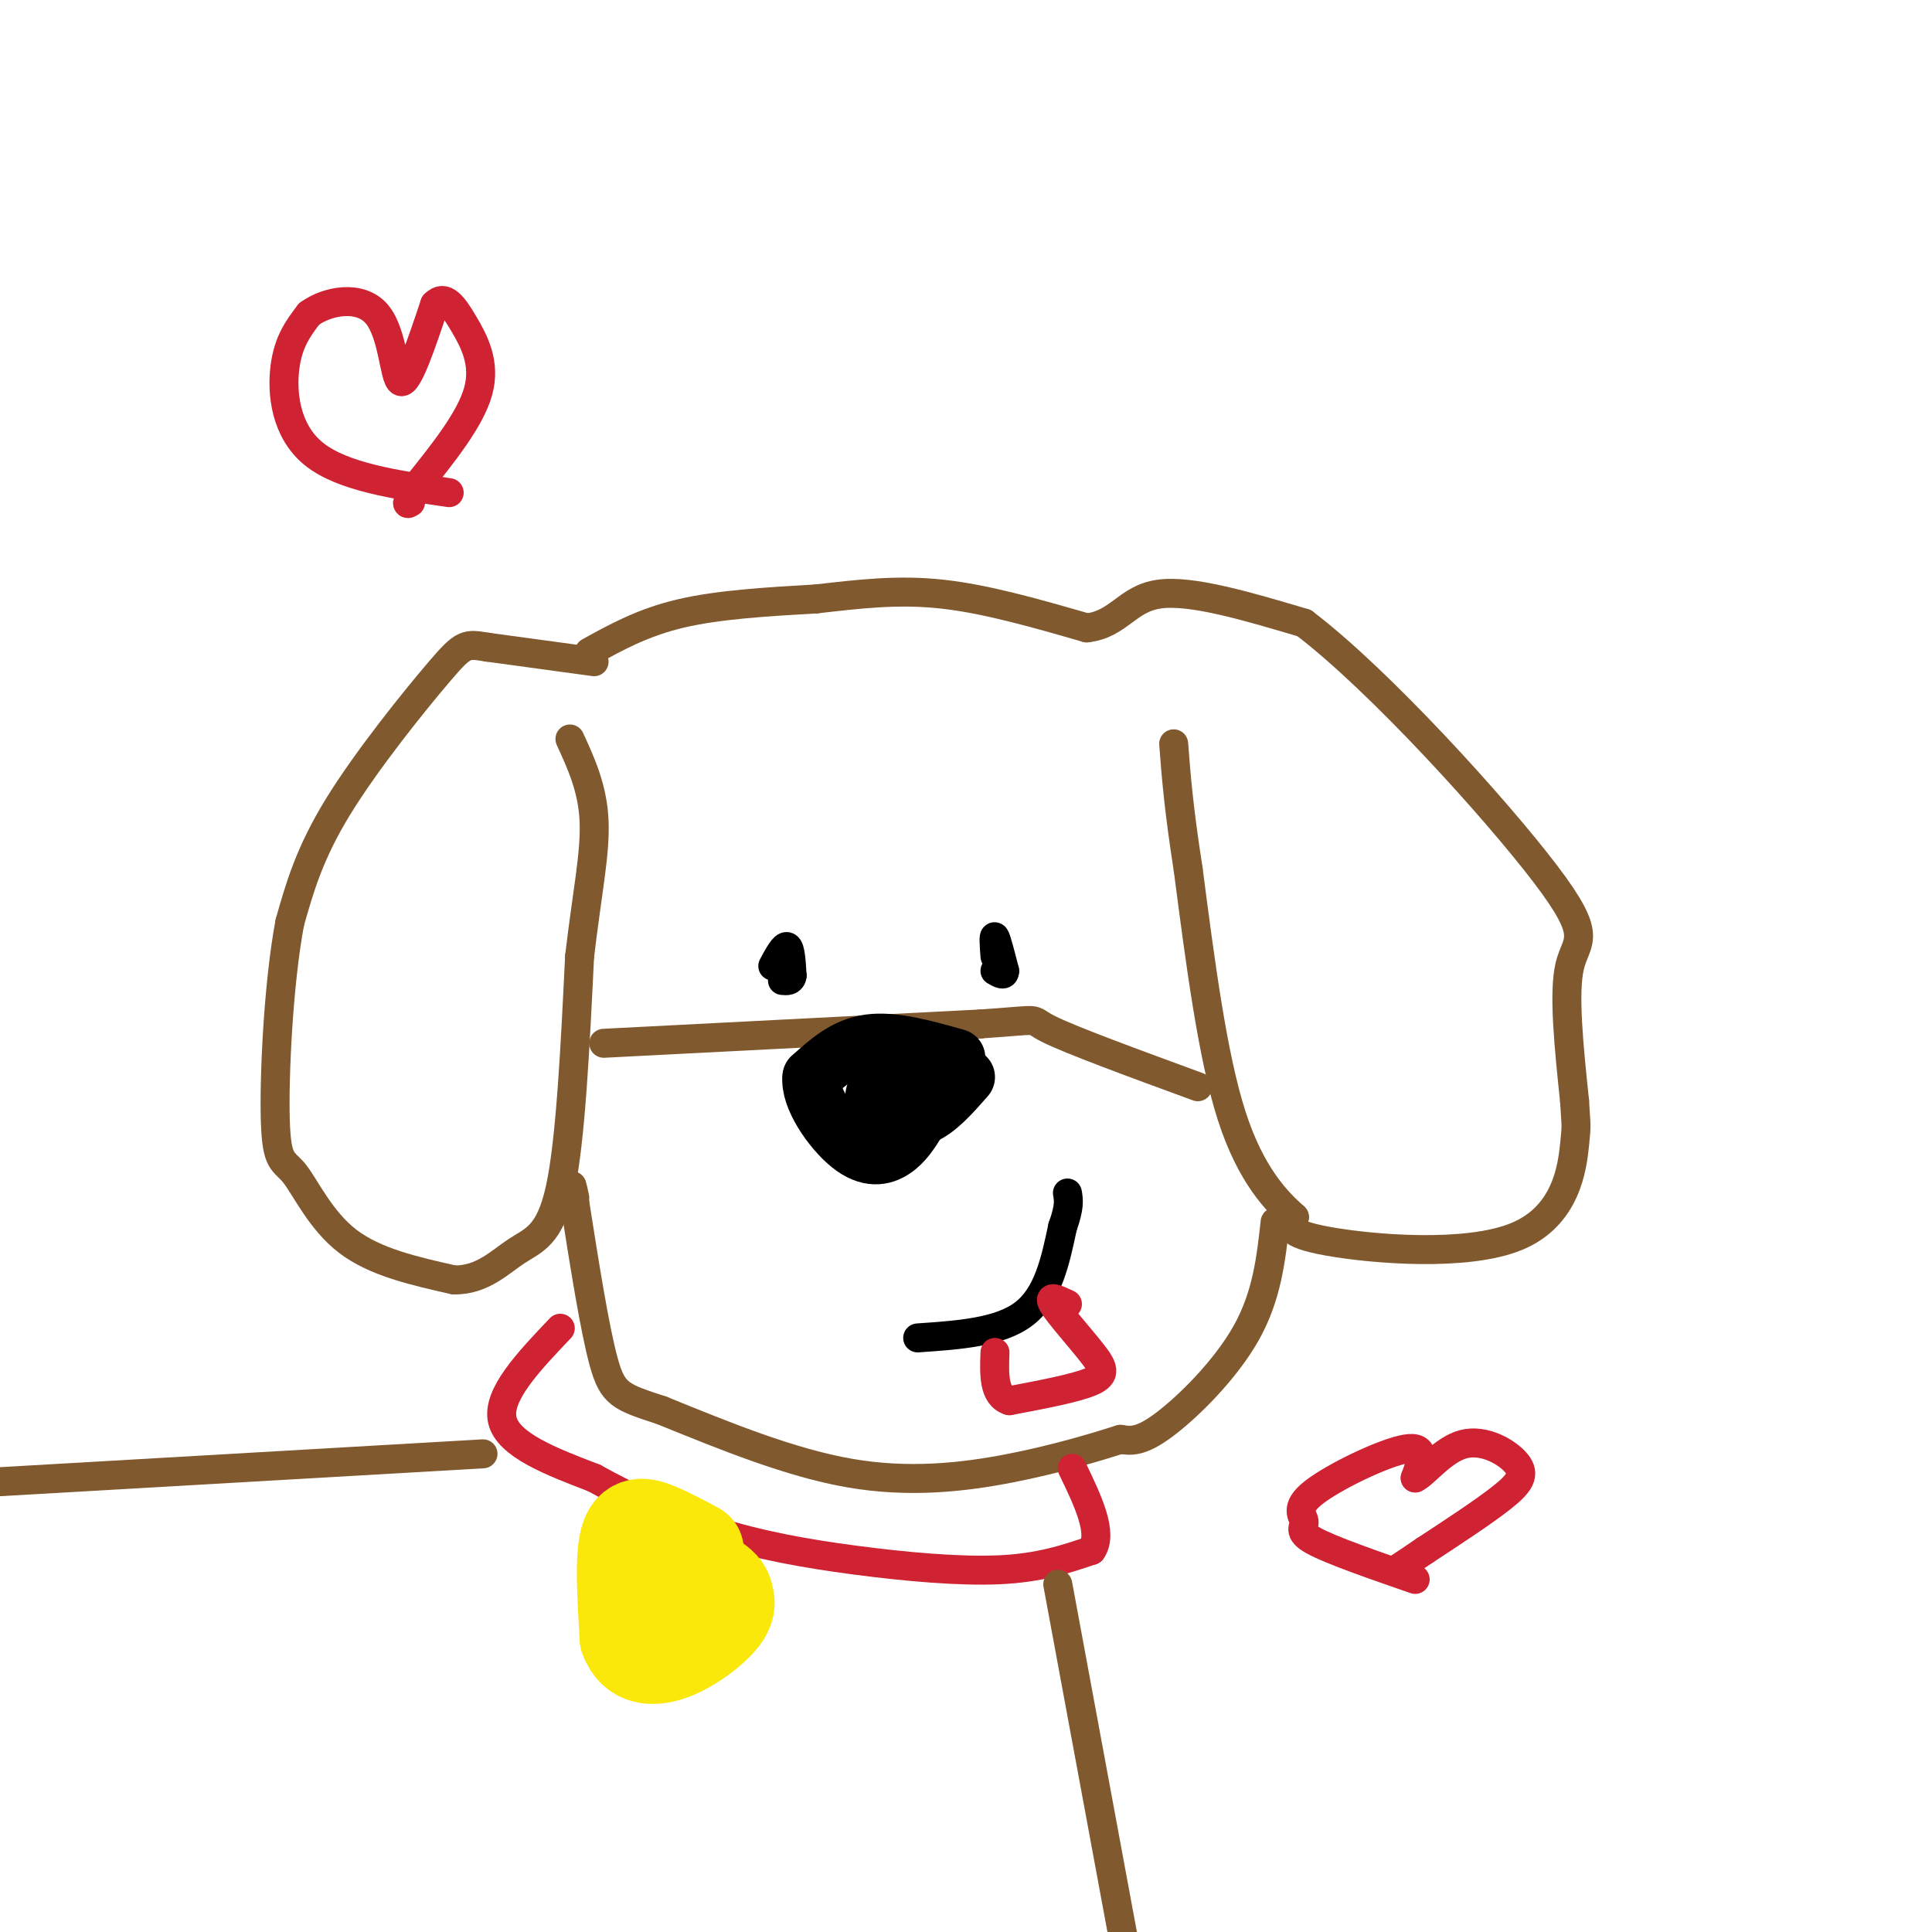 <svg viewBox='0 0 400 400' version='1.1' xmlns='http://www.w3.org/2000/svg' xmlns:xlink='http://www.w3.org/1999/xlink'><g fill='none' stroke='rgb(129,89,47)' stroke-width='6' stroke-linecap='round' stroke-linejoin='round'><path d='M122,135c5.583,-3.083 11.167,-6.167 19,-8c7.833,-1.833 17.917,-2.417 28,-3'/><path d='M169,124c8.800,-1.000 16.800,-2.000 26,-1c9.200,1.000 19.600,4.000 30,7'/><path d='M225,130c6.667,-0.733 8.333,-6.067 15,-7c6.667,-0.933 18.333,2.533 30,6'/><path d='M270,129c15.667,11.893 39.833,38.625 50,52c10.167,13.375 6.333,13.393 5,19c-1.333,5.607 -0.167,16.804 1,28'/><path d='M326,228c0.282,5.250 0.488,4.376 0,9c-0.488,4.624 -1.670,14.745 -12,19c-10.330,4.255 -29.809,2.644 -39,1c-9.191,-1.644 -8.096,-3.322 -7,-5'/><path d='M268,252c-3.578,-3.178 -9.022,-8.622 -13,-21c-3.978,-12.378 -6.489,-31.689 -9,-51'/><path d='M246,180c-2.000,-12.833 -2.500,-19.417 -3,-26'/><path d='M123,137c0.000,0.000 -22.000,-3.000 -22,-3'/><path d='M101,134c-4.536,-0.714 -4.875,-1.000 -10,5c-5.125,6.000 -15.036,18.286 -21,28c-5.964,9.714 -7.982,16.857 -10,24'/><path d='M60,191c-2.364,12.530 -3.273,31.853 -3,41c0.273,9.147 1.727,8.116 4,11c2.273,2.884 5.364,9.681 11,14c5.636,4.319 13.818,6.159 22,8'/><path d='M94,265c5.857,0.083 9.500,-3.708 13,-6c3.500,-2.292 6.857,-3.083 9,-13c2.143,-9.917 3.071,-28.958 4,-48'/><path d='M120,198c1.511,-12.933 3.289,-21.267 3,-28c-0.289,-6.733 -2.644,-11.867 -5,-17'/><path d='M125,216c0.000,0.000 78.000,-4.000 78,-4'/><path d='M203,212c13.867,-0.933 9.533,-1.267 14,1c4.467,2.267 17.733,7.133 31,12'/><path d='M264,253c-0.844,7.667 -1.689,15.333 -6,23c-4.311,7.667 -12.089,15.333 -17,19c-4.911,3.667 -6.956,3.333 -9,3'/><path d='M232,298c-5.095,1.607 -13.333,4.125 -23,6c-9.667,1.875 -20.762,3.107 -33,1c-12.238,-2.107 -25.619,-7.554 -39,-13'/><path d='M137,292c-8.467,-2.778 -10.133,-3.222 -12,-10c-1.867,-6.778 -3.933,-19.889 -6,-33'/><path d='M119,249c-1.000,-5.667 -0.500,-3.333 0,-1'/></g>
<g fill='none' stroke='rgb(207,34,51)' stroke-width='6' stroke-linecap='round' stroke-linejoin='round'><path d='M116,275c-6.583,6.917 -13.167,13.833 -12,19c1.167,5.167 10.083,8.583 19,12'/><path d='M123,306c7.262,4.029 15.915,8.100 25,11c9.085,2.900 18.600,4.627 29,6c10.400,1.373 21.686,2.392 30,2c8.314,-0.392 13.657,-2.196 19,-4'/><path d='M226,321c2.500,-3.500 -0.750,-10.250 -4,-17'/></g>
<g fill='none' stroke='rgb(129,89,47)' stroke-width='6' stroke-linecap='round' stroke-linejoin='round'><path d='M100,301c0.000,0.000 -104.000,6.000 -104,6'/><path d='M219,328c0.000,0.000 15.000,81.000 15,81'/></g>
<g fill='none' stroke='rgb(250,232,11)' stroke-width='20' stroke-linecap='round' stroke-linejoin='round'><path d='M144,321c-2.711,-1.467 -5.422,-2.933 -8,-4c-2.578,-1.067 -5.022,-1.733 -6,2c-0.978,3.733 -0.489,11.867 0,20'/><path d='M130,339c1.452,4.131 5.083,4.458 9,3c3.917,-1.458 8.119,-4.702 10,-7c1.881,-2.298 1.440,-3.649 1,-5'/><path d='M150,330c-0.333,-1.333 -1.667,-2.167 -3,-3'/></g>
<g fill='none' stroke='rgb(0,0,0)' stroke-width='12' stroke-linecap='round' stroke-linejoin='round'><path d='M198,219c-6.500,-1.833 -13.000,-3.667 -18,-3c-5.000,0.667 -8.500,3.833 -12,7'/><path d='M168,223c-0.524,4.119 4.167,10.917 8,14c3.833,3.083 6.810,2.452 9,1c2.190,-1.452 3.595,-3.726 5,-6'/><path d='M190,232c2.156,-2.711 5.044,-6.489 4,-8c-1.044,-1.511 -6.022,-0.756 -11,0'/><path d='M183,224c-2.333,1.289 -2.667,4.511 -1,6c1.667,1.489 5.333,1.244 9,1'/><path d='M191,231c3.000,-1.167 6.000,-4.583 9,-8'/></g>
<g fill='none' stroke='rgb(0,0,0)' stroke-width='6' stroke-linecap='round' stroke-linejoin='round'><path d='M190,277c8.500,-0.583 17.000,-1.167 22,-5c5.000,-3.833 6.500,-10.917 8,-18'/><path d='M220,254c1.500,-4.167 1.250,-5.583 1,-7'/></g>
<g fill='none' stroke='rgb(207,34,51)' stroke-width='6' stroke-linecap='round' stroke-linejoin='round'><path d='M221,270c-2.071,-0.976 -4.143,-1.952 -3,0c1.143,1.952 5.500,6.833 8,10c2.500,3.167 3.143,4.619 0,6c-3.143,1.381 -10.071,2.690 -17,4'/><path d='M209,290c-3.333,-1.000 -3.167,-5.500 -3,-10'/></g>
<g fill='none' stroke='rgb(0,0,0)' stroke-width='6' stroke-linecap='round' stroke-linejoin='round'><path d='M206,198c-0.167,-2.250 -0.333,-4.500 0,-4c0.333,0.500 1.167,3.750 2,7'/><path d='M208,201c0.000,1.167 -1.000,0.583 -2,0'/><path d='M160,200c1.167,-2.167 2.333,-4.333 3,-4c0.667,0.333 0.833,3.167 1,6'/><path d='M164,202c-0.167,1.167 -1.083,1.083 -2,1'/></g>
<g fill='none' stroke='rgb(207,34,51)' stroke-width='6' stroke-linecap='round' stroke-linejoin='round'><path d='M93,102c-11.044,-1.622 -22.089,-3.244 -28,-8c-5.911,-4.756 -6.689,-12.644 -6,-18c0.689,-5.356 2.844,-8.178 5,-11'/><path d='M64,65c3.726,-2.726 10.542,-4.042 14,0c3.458,4.042 3.560,13.440 5,14c1.440,0.560 4.220,-7.720 7,-16'/><path d='M90,63c2.107,-2.167 3.875,0.417 6,4c2.125,3.583 4.607,8.167 3,14c-1.607,5.833 -7.304,12.917 -13,20'/><path d='M86,101c-2.333,3.833 -1.667,3.417 -1,3'/><path d='M293,327c-8.737,-3.029 -17.474,-6.057 -21,-8c-3.526,-1.943 -1.842,-2.799 -2,-4c-0.158,-1.201 -2.158,-2.746 2,-6c4.158,-3.254 14.474,-8.215 19,-9c4.526,-0.785 3.263,2.608 2,6'/><path d='M293,306c1.911,-0.823 5.687,-5.880 10,-7c4.313,-1.120 9.161,1.699 11,4c1.839,2.301 0.668,4.086 -3,7c-3.668,2.914 -9.834,6.957 -16,11'/><path d='M295,321c-3.667,2.500 -4.833,3.250 -6,4'/></g>
</svg>